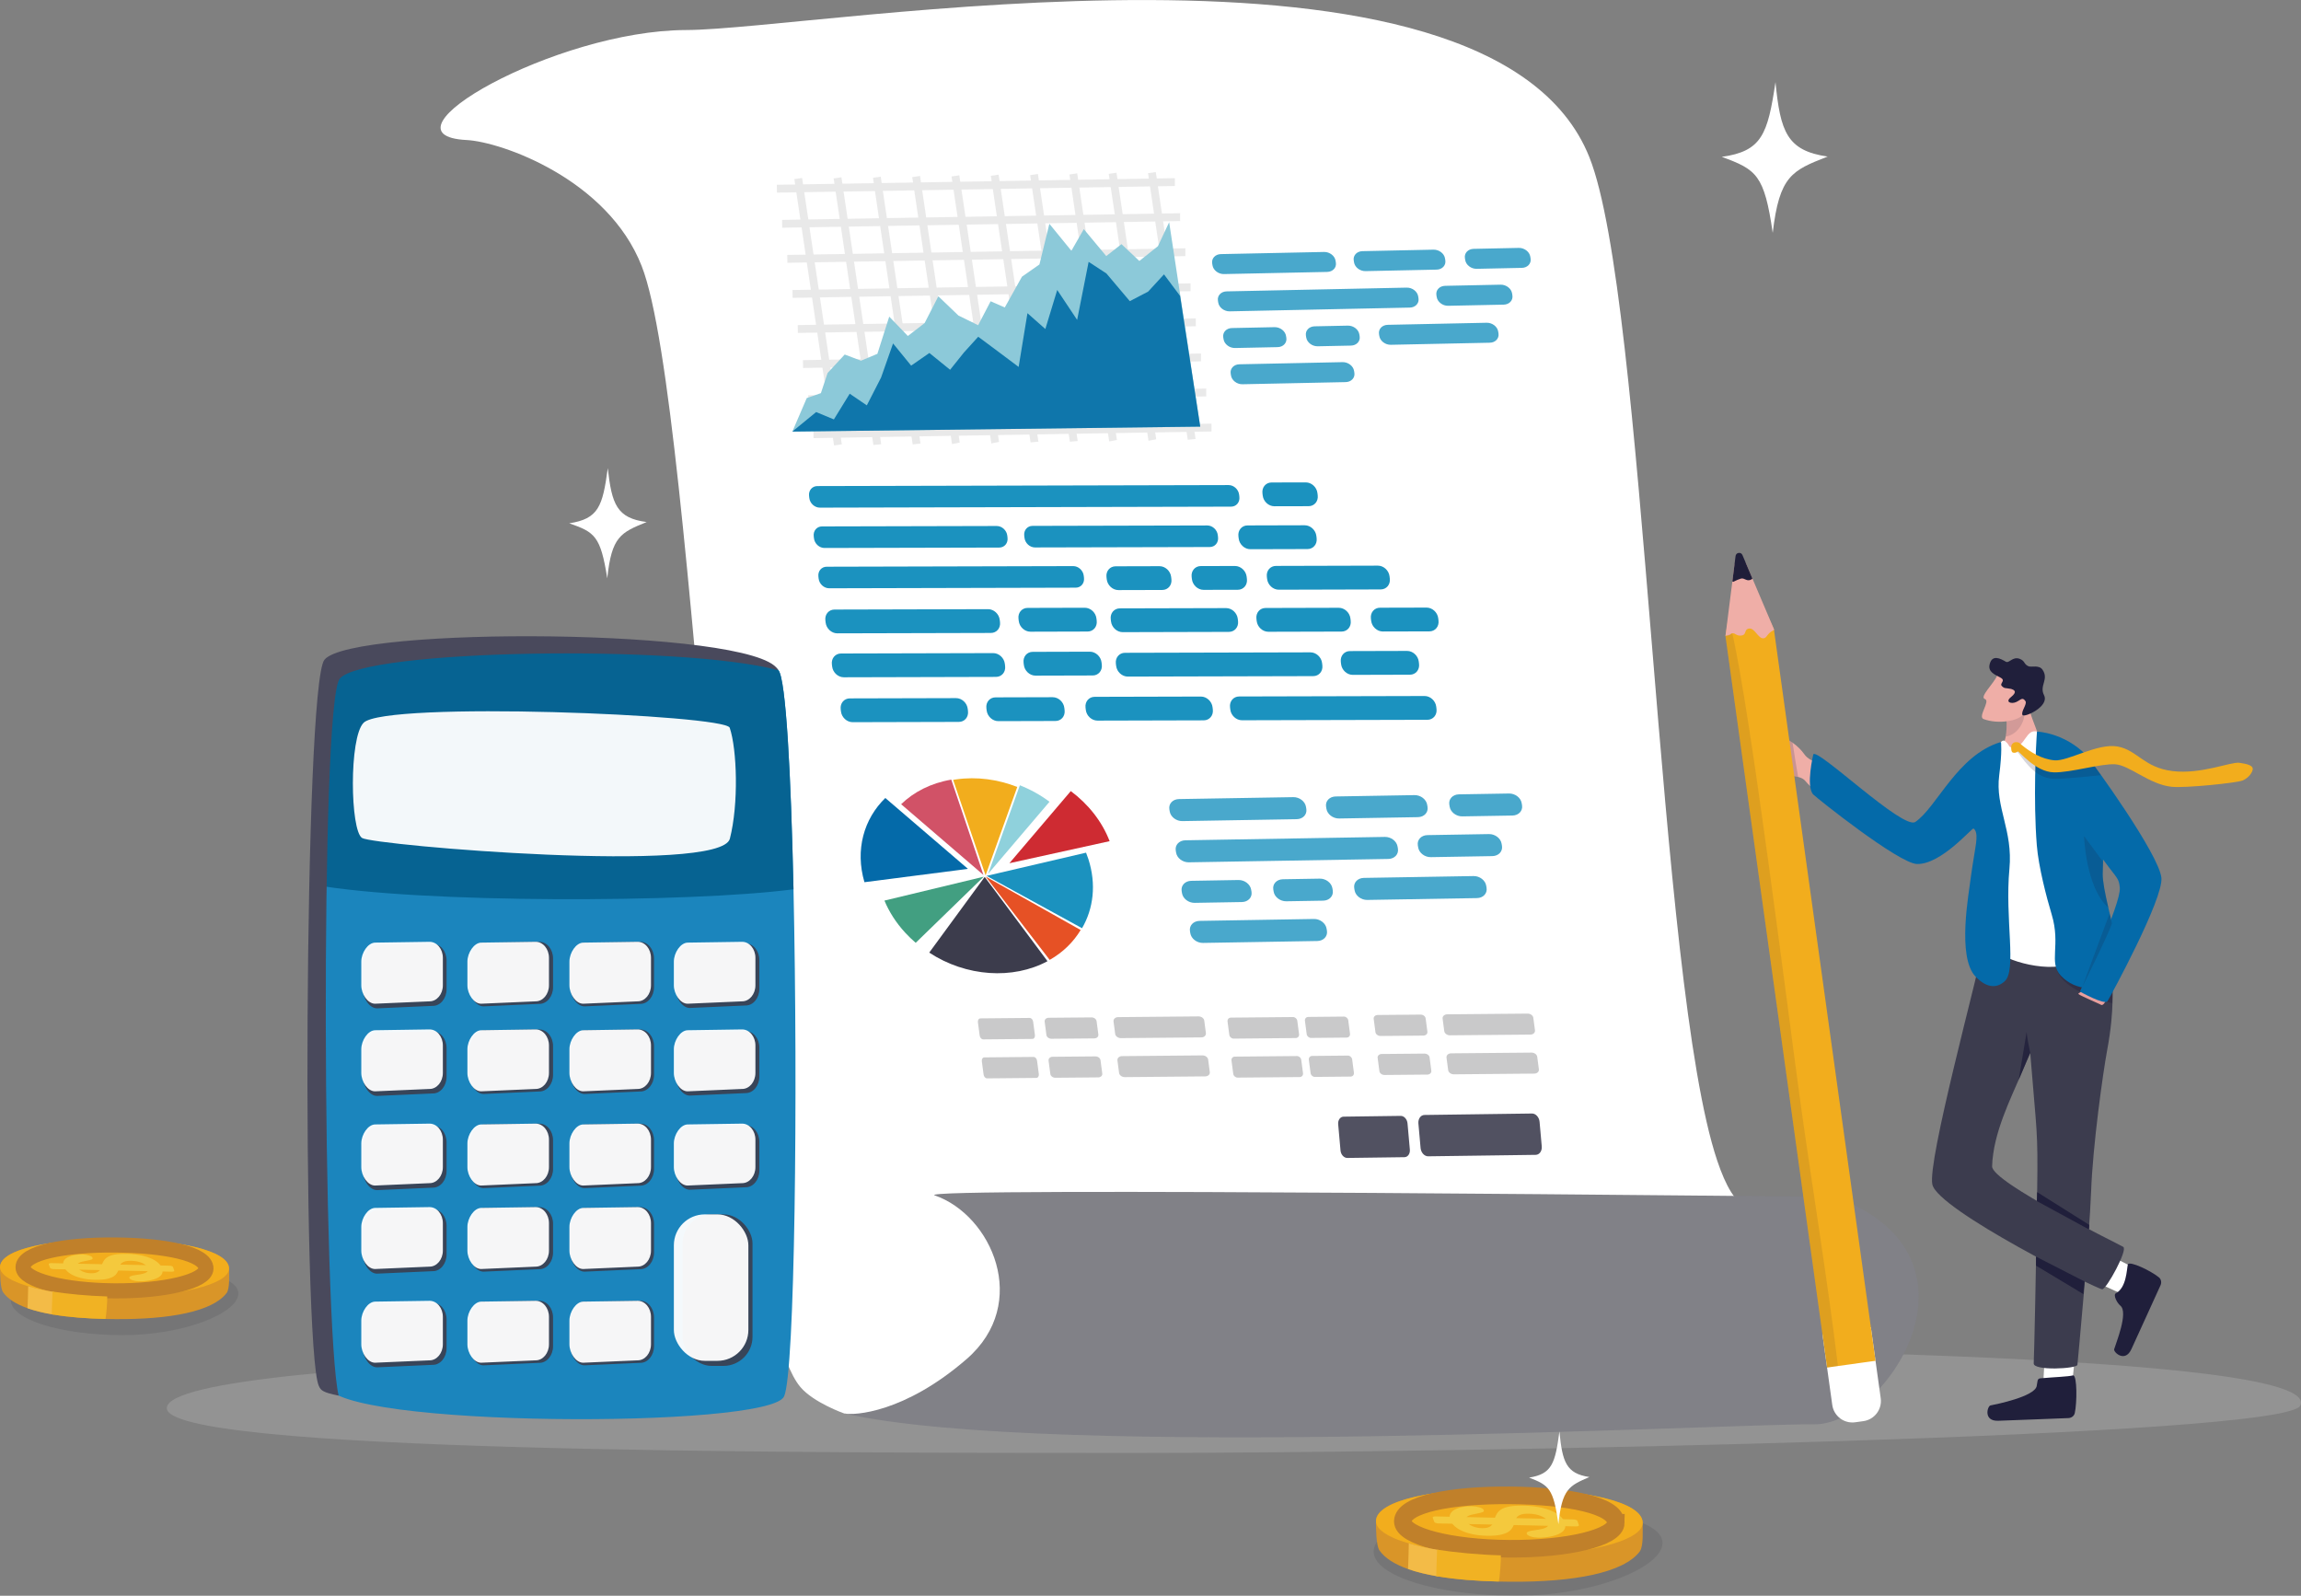 <?xml version="1.0" encoding="UTF-8"?>
<svg xmlns="http://www.w3.org/2000/svg" id="Layer_2" data-name="Layer 2" viewBox="0 0 600.64 416.54">
  <rect x="0" y="0" width="600.64" height="416.54" fill="#808080" stroke="none"/>
  <defs>
    <style>
      .cls-1 {
        fill: #f2ad1d;
      }

      .cls-2 {
        opacity: .46;
      }

      .cls-2, .cls-3, .cls-4, .cls-5, .cls-6, .cls-7, .cls-8 {
        fill: #201f3b;
      }

      .cls-9 {
        fill: #1b92bf;
      }

      .cls-10 {
        fill: #515161;
      }

      .cls-11 {
        fill: #8fd1dc;
      }

      .cls-12 {
        fill: #e65125;
      }

      .cls-13 {
        fill: #f4c93d;
      }

      .cls-14 {
        fill: #066392;
      }

      .cls-15 {
        fill: #e89f9d;
      }

      .cls-16 {
        fill: #f3bb47;
      }

      .cls-17 {
        fill: #ce2b32;
      }

      .cls-18 {
        fill: #efaea7;
      }

      .cls-19 {
        fill: #1b85bd;
      }

      .cls-20, .cls-21 {
        fill: #fff;
      }

      .cls-22 {
        fill: #8cc9d9;
      }

      .cls-3 {
        opacity: .35;
      }

      .cls-23 {
        fill: #429f81;
      }

      .cls-24 {
        fill: #49495c;
      }

      .cls-25 {
        fill: #3c3c4c;
      }

      .cls-26 {
        fill: #1f1e39;
      }

      .cls-27 {
        fill: #0f76ab;
      }

      .cls-28 {
        opacity: .8;
      }

      .cls-29 {
        fill: #c5c4c6;
        opacity: .92;
      }

      .cls-30 {
        stroke: #231f20;
        stroke-width: 2.05px;
      }

      .cls-30, .cls-31, .cls-32 {
        fill: none;
        stroke-miterlimit: 10;
      }

      .cls-33 {
        opacity: .88;
      }

      .cls-34 {
        fill: #d99528;
      }

      .cls-5, .cls-35 {
        opacity: .18;
      }

      .cls-36 {
        fill: #f1b223;
      }

      .cls-37 {
        fill: #046aa9;
      }

      .cls-38 {
        fill: #323340;
      }

      .cls-38, .cls-6 {
        opacity: .14;
      }

      .cls-35 {
        fill: #201f39;
      }

      .cls-31 {
        stroke-width: 3.94px;
      }

      .cls-31, .cls-32 {
        stroke: #c0802a;
      }

      .cls-21 {
        opacity: .15;
      }

      .cls-39 {
        opacity: .95;
      }

      .cls-32 {
        stroke-width: 4.59px;
      }

      .cls-40 {
        fill: #3c3c4e;
      }

      .cls-7 {
        opacity: .09;
      }

      .cls-41 {
        opacity: .1;
      }

      .cls-8 {
        opacity: .79;
      }

      .cls-42 {
        fill: #d15267;
      }

      .cls-43 {
        fill: #818187;
      }
    </style>
  </defs>
  <g id="Layer_1-2" data-name="Layer 1">
    <g>
      <path class="cls-21" d="M43.54,367.49c-.72,11.59,160.42,11.78,251.96,11.78s301.09-4.19,304.96-12.37c6.55-13.82-164.27-15.45-255.8-15.45s-300.22,1.62-301.12,16.04Z"></path>
      <path class="cls-20" d="M480.02,331.16c-.68,9.27,22.68,21.98-3.02,31.95-19.81,7.69-194.56-11.2-244.88,6.75-1.4.5-11.66-.88-11.75-.9,0,0-7.98-2.81-11.44-6.9-20.47-24.2-27-255.76-41.43-292.62-8.87-22.66-36.63-32.43-45.71-32.89-24.61-1.25,23.15-28.62,57.26-28.71,34.12-.09,209.78-31.84,235.81,33.14,14.75,36.82,17.7,215.32,33.4,262,2.25,6.7,4.76,10.94,7.58,11.97,15.73,5.72,8,17.31,20.24,12.36,5.28-2.14,4.13,1.07,3.93,3.87Z"></path>
      <g>
        <path class="cls-19" d="M204.67,364.51c-3.82,8.49-117.01,8.18-119.34-2.9-1.55-7.35-3.57-82.63-3.25-134.96.16-26.58.93-47.24,2.67-50.07,6.61-10.75,111.46-10.46,118.47-1.61,1.93,2.44,3.24,26.72,3.91,57.15,1.17,53.53.38,126.11-2.45,132.38Z"></path>
        <path class="cls-14" d="M207.12,232.13c-27.06,3.57-97.8,3.7-125.04-1.17.16-26.58.93-51.54,2.67-54.37,6.61-10.75,111.46-10.46,118.47-1.61,1.93,2.44,3.24,26.72,3.91,57.15Z"></path>
        <g class="cls-39">
          <path class="cls-20" d="M94.91,188.67c-3.83,3.84-3.5,28.14-.39,30.07,3.11,1.93,93.57,9.6,96,.19,2.33-9.06,1.87-23.35-.04-28.97-1.17-3.42-89.86-7.01-95.56-1.3Z"></path>
        </g>
        <path class="cls-24" d="M83.22,361.76c.53,1.18,1.04,1.71,5.18,2.54-4.1-16.83-4.94-180.54.27-187.12,6.07-7.66,89-9.03,114.46-2.24-.04-.09-.08-.17-.12-.23-6.61-10.75-111.32-11.32-118.33-2.48-5.34,6.74-5.88,179.7-1.46,189.53Z"></path>
        <g class="cls-33">
          <path class="cls-25" d="M113.01,262.56l-14.59.65c-1.97,0-3.69-2.6-3.69-5.01v-6.44c0-2.41,1.78-5.17,3.75-5.17l14.53-.22c1.97,0,3.56,1.95,3.56,4.36v7.47c0,2.41-1.6,4.36-3.56,4.36Z"></path>
        </g>
        <g class="cls-33">
          <path class="cls-25" d="M140.81,262.04l-14.59.65c-1.97,0-3.69-2.6-3.69-5.01v-6.44c0-2.41,1.78-5.17,3.75-5.17l14.53-.22c1.97,0,3.56,1.95,3.56,4.36v7.47c0,2.41-1.6,4.36-3.56,4.36Z"></path>
        </g>
        <g class="cls-33">
          <path class="cls-25" d="M167.16,262.04l-14.59.65c-1.97,0-3.69-2.6-3.69-5.01v-6.44c0-2.41,1.78-5.17,3.75-5.17l14.53-.22c1.97,0,3.56,1.95,3.56,4.36v7.47c0,2.41-1.6,4.36-3.56,4.36Z"></path>
        </g>
        <g class="cls-33">
          <path class="cls-25" d="M194.66,262.46l-14.59.65c-1.97,0-3.69-2.6-3.69-5.01v-6.44c0-2.41,1.78-5.17,3.75-5.17l14.53-.22c1.97,0,3.56,1.95,3.56,4.36v7.47c0,2.41-1.6,4.36-3.56,4.36Z"></path>
        </g>
        <g class="cls-39">
          <path class="cls-20" d="M112.13,261.38l-14.23.62c-1.92,0-3.59-2.5-3.59-4.81v-6.18c0-2.31,1.73-4.96,3.65-4.96l14.17-.21c1.92,0,3.47,1.87,3.47,4.19v7.16c0,2.31-1.56,4.19-3.47,4.19Z"></path>
        </g>
        <g class="cls-39">
          <path class="cls-20" d="M139.83,261.38l-14.23.62c-1.92,0-3.59-2.5-3.59-4.81v-6.18c0-2.31,1.73-4.96,3.65-4.96l14.17-.21c1.92,0,3.47,1.87,3.47,4.19v7.16c0,2.31-1.56,4.19-3.47,4.19Z"></path>
        </g>
        <g class="cls-39">
          <path class="cls-20" d="M166.46,261.38l-14.23.62c-1.92,0-3.59-2.5-3.59-4.81v-6.18c0-2.31,1.73-4.96,3.65-4.96l14.17-.21c1.92,0,3.47,1.87,3.47,4.19v7.16c0,2.31-1.56,4.19-3.47,4.19Z"></path>
        </g>
        <g class="cls-39">
          <path class="cls-20" d="M193.72,261.38l-14.23.62c-1.92,0-3.59-2.5-3.59-4.81v-6.18c0-2.31,1.73-4.96,3.65-4.96l14.17-.21c1.92,0,3.47,1.87,3.47,4.19v7.16c0,2.31-1.56,4.19-3.47,4.19Z"></path>
        </g>
        <g class="cls-33">
          <path class="cls-25" d="M113.01,285.42l-14.59.65c-1.97,0-3.69-2.6-3.69-5.01v-6.44c0-2.41,1.78-5.17,3.75-5.17l14.53-.22c1.97,0,3.56,1.95,3.56,4.36v7.47c0,2.41-1.6,4.36-3.56,4.36Z"></path>
        </g>
        <g class="cls-33">
          <path class="cls-25" d="M140.81,284.91l-14.59.65c-1.97,0-3.69-2.6-3.69-5.01v-6.44c0-2.41,1.78-5.17,3.75-5.17l14.53-.22c1.97,0,3.56,1.95,3.56,4.36v7.47c0,2.41-1.6,4.36-3.56,4.36Z"></path>
        </g>
        <g class="cls-33">
          <path class="cls-25" d="M167.16,284.91l-14.59.65c-1.97,0-3.69-2.6-3.69-5.01v-6.44c0-2.41,1.78-5.17,3.75-5.17l14.53-.22c1.97,0,3.56,1.95,3.56,4.36v7.47c0,2.41-1.6,4.36-3.56,4.36Z"></path>
        </g>
        <g class="cls-33">
          <path class="cls-25" d="M194.66,285.33l-14.59.65c-1.97,0-3.69-2.6-3.69-5.01v-6.44c0-2.41,1.78-5.17,3.75-5.17l14.53-.22c1.97,0,3.56,1.95,3.56,4.36v7.47c0,2.41-1.6,4.36-3.56,4.36Z"></path>
        </g>
        <g class="cls-39">
          <path class="cls-20" d="M112.13,284.25l-14.23.62c-1.92,0-3.59-2.5-3.59-4.81v-6.18c0-2.31,1.73-4.96,3.65-4.96l14.17-.21c1.92,0,3.47,1.87,3.47,4.19v7.16c0,2.31-1.56,4.19-3.47,4.19Z"></path>
        </g>
        <g class="cls-39">
          <path class="cls-20" d="M139.83,284.25l-14.23.62c-1.92,0-3.59-2.5-3.59-4.81v-6.18c0-2.31,1.73-4.96,3.65-4.96l14.17-.21c1.92,0,3.47,1.87,3.47,4.19v7.16c0,2.31-1.56,4.19-3.47,4.19Z"></path>
        </g>
        <g class="cls-39">
          <path class="cls-20" d="M166.46,284.25l-14.23.62c-1.92,0-3.59-2.5-3.59-4.81v-6.18c0-2.31,1.73-4.96,3.65-4.96l14.17-.21c1.92,0,3.47,1.87,3.47,4.19v7.16c0,2.31-1.56,4.19-3.47,4.19Z"></path>
        </g>
        <g class="cls-39">
          <path class="cls-20" d="M193.72,284.25l-14.23.62c-1.92,0-3.59-2.5-3.59-4.81v-6.18c0-2.31,1.73-4.96,3.65-4.96l14.17-.21c1.92,0,3.47,1.87,3.47,4.19v7.16c0,2.31-1.56,4.19-3.47,4.19Z"></path>
        </g>
        <g class="cls-33">
          <path class="cls-25" d="M113.01,310.01l-14.59.65c-1.97,0-3.69-2.6-3.69-5.01v-6.44c0-2.41,1.78-5.17,3.75-5.17l14.53-.22c1.97,0,3.56,1.95,3.56,4.36v7.47c0,2.41-1.6,4.36-3.56,4.36Z"></path>
        </g>
        <g class="cls-33">
          <path class="cls-25" d="M140.81,309.49l-14.59.65c-1.97,0-3.69-2.6-3.69-5.01v-6.44c0-2.41,1.78-5.17,3.75-5.17l14.53-.22c1.97,0,3.56,1.95,3.56,4.36v7.47c0,2.41-1.6,4.36-3.56,4.36Z"></path>
        </g>
        <g class="cls-33">
          <path class="cls-25" d="M167.16,309.49l-14.59.65c-1.97,0-3.69-2.6-3.69-5.01v-6.44c0-2.41,1.78-5.17,3.75-5.17l14.53-.22c1.97,0,3.56,1.95,3.56,4.36v7.47c0,2.41-1.6,4.36-3.56,4.36Z"></path>
        </g>
        <g class="cls-33">
          <path class="cls-25" d="M194.66,309.91l-14.59.65c-1.97,0-3.69-2.6-3.69-5.01v-6.44c0-2.41,1.78-5.17,3.75-5.17l14.53-.22c1.97,0,3.56,1.95,3.56,4.36v7.47c0,2.41-1.6,4.36-3.56,4.36Z"></path>
        </g>
        <g class="cls-39">
          <path class="cls-20" d="M112.13,308.84l-14.23.62c-1.92,0-3.59-2.5-3.59-4.81v-6.18c0-2.31,1.73-4.96,3.65-4.96l14.17-.21c1.92,0,3.47,1.87,3.47,4.19v7.16c0,2.31-1.56,4.19-3.47,4.19Z"></path>
        </g>
        <g class="cls-39">
          <path class="cls-20" d="M139.83,308.84l-14.23.62c-1.92,0-3.59-2.5-3.59-4.81v-6.18c0-2.31,1.73-4.96,3.65-4.96l14.17-.21c1.92,0,3.47,1.87,3.47,4.19v7.16c0,2.31-1.56,4.19-3.47,4.19Z"></path>
        </g>
        <g class="cls-39">
          <path class="cls-20" d="M166.46,308.84l-14.23.62c-1.92,0-3.59-2.5-3.59-4.81v-6.18c0-2.31,1.73-4.96,3.65-4.96l14.17-.21c1.92,0,3.47,1.87,3.47,4.19v7.16c0,2.31-1.56,4.19-3.47,4.19Z"></path>
        </g>
        <g class="cls-39">
          <path class="cls-20" d="M193.72,308.84l-14.23.62c-1.92,0-3.59-2.5-3.59-4.81v-6.18c0-2.31,1.73-4.96,3.65-4.96l14.17-.21c1.92,0,3.47,1.87,3.47,4.19v7.16c0,2.31-1.56,4.19-3.47,4.19Z"></path>
        </g>
        <g class="cls-33">
          <path class="cls-25" d="M113.01,331.81l-14.59.65c-1.97,0-3.69-2.6-3.69-5.01v-6.44c0-2.41,1.78-5.17,3.75-5.17l14.53-.22c1.97,0,3.56,1.95,3.56,4.36v7.47c0,2.41-1.6,4.36-3.56,4.36Z"></path>
        </g>
        <g class="cls-33">
          <path class="cls-25" d="M140.81,331.29l-14.59.65c-1.97,0-3.69-2.6-3.69-5.01v-6.44c0-2.41,1.78-5.17,3.75-5.17l14.53-.22c1.97,0,3.56,1.95,3.56,4.36v7.47c0,2.41-1.6,4.36-3.56,4.36Z"></path>
        </g>
        <g class="cls-33">
          <path class="cls-25" d="M167.16,331.29l-14.59.65c-1.97,0-3.69-2.6-3.69-5.01v-6.44c0-2.41,1.78-5.17,3.75-5.17l14.53-.22c1.97,0,3.56,1.95,3.56,4.36v7.47c0,2.41-1.6,4.36-3.56,4.36Z"></path>
        </g>
        <g class="cls-39">
          <path class="cls-20" d="M112.13,330.63l-14.23.62c-1.92,0-3.59-2.5-3.59-4.81v-6.18c0-2.31,1.73-4.96,3.65-4.96l14.17-.21c1.92,0,3.47,1.87,3.47,4.19v7.16c0,2.31-1.56,4.19-3.47,4.19Z"></path>
        </g>
        <g class="cls-39">
          <path class="cls-20" d="M139.83,330.63l-14.23.62c-1.92,0-3.59-2.5-3.59-4.81v-6.18c0-2.31,1.73-4.96,3.65-4.96l14.17-.21c1.92,0,3.47,1.87,3.47,4.19v7.16c0,2.31-1.56,4.19-3.47,4.19Z"></path>
        </g>
        <g class="cls-39">
          <path class="cls-20" d="M166.46,330.63l-14.23.62c-1.92,0-3.59-2.5-3.59-4.81v-6.18c0-2.31,1.73-4.96,3.65-4.96l14.17-.21c1.92,0,3.47,1.87,3.47,4.19v7.16c0,2.31-1.56,4.19-3.47,4.19Z"></path>
        </g>
        <g class="cls-33">
          <path class="cls-25" d="M113.01,356.26l-14.59.65c-1.97,0-3.69-2.6-3.69-5.01v-6.44c0-2.41,1.78-5.17,3.75-5.17l14.53-.22c1.97,0,3.56,1.95,3.56,4.36v7.47c0,2.41-1.6,4.36-3.56,4.36Z"></path>
        </g>
        <g class="cls-33">
          <path class="cls-25" d="M140.81,355.74l-14.59.65c-1.97,0-3.69-2.6-3.69-5.01v-6.44c0-2.41,1.78-5.17,3.75-5.17l14.53-.22c1.97,0,3.56,1.95,3.56,4.36v7.47c0,2.41-1.6,4.36-3.56,4.36Z"></path>
        </g>
        <g class="cls-33">
          <path class="cls-25" d="M167.16,355.74l-14.59.65c-1.97,0-3.69-2.6-3.69-5.01v-6.44c0-2.41,1.78-5.17,3.75-5.17l14.53-.22c1.97,0,3.56,1.95,3.56,4.36v7.47c0,2.41-1.6,4.36-3.56,4.36Z"></path>
        </g>
        <g class="cls-39">
          <path class="cls-20" d="M112.13,355.09l-14.23.62c-1.92,0-3.59-2.5-3.59-4.81v-6.18c0-2.31,1.73-4.96,3.65-4.96l14.17-.21c1.92,0,3.47,1.87,3.47,4.19v7.16c0,2.31-1.56,4.19-3.47,4.19Z"></path>
        </g>
        <g class="cls-39">
          <path class="cls-20" d="M139.83,355.09l-14.23.62c-1.92,0-3.59-2.5-3.59-4.81v-6.18c0-2.31,1.73-4.96,3.65-4.96l14.17-.21c1.92,0,3.47,1.87,3.47,4.19v7.16c0,2.31-1.56,4.19-3.47,4.19Z"></path>
        </g>
        <g class="cls-39">
          <path class="cls-20" d="M166.46,355.09l-14.23.62c-1.92,0-3.59-2.5-3.59-4.81v-6.18c0-2.31,1.73-4.96,3.65-4.96l14.17-.21c1.92,0,3.47,1.87,3.47,4.19v7.16c0,2.31-1.56,4.19-3.47,4.19Z"></path>
        </g>
        <g class="cls-33">
          <rect class="cls-25" x="178.17" y="316.99" width="18.26" height="39.55" rx="7.58" ry="7.58"></rect>
        </g>
        <g class="cls-39">
          <rect class="cls-20" x="175.9" y="316.99" width="19.45" height="38.23" rx="8.07" ry="8.07"></rect>
        </g>
      </g>
      <path class="cls-43" d="M479.05,312.43c42.3,15.76,13.19,59.59-5.46,59.36-21.25-.26-198.78,9.45-253.21-2.84,2.57.58,15.76-.14,31.97-14.22,16.76-14.56,6.46-37.6-8.36-42.7-6.6-2.27,232.35.42,235.06.4Z"></path>
      <g>
        <path class="cls-38" d="M62.22,337.66c0,5.02-14.01,10.85-30.16,10.85s-29.23-4.07-29.23-9.09,13.09-9.09,29.23-9.09,30.16,2.31,30.16,7.33Z"></path>
        <g>
          <g>
            <path class="cls-34" d="M59.14,337.52c-3.61,4.82-14.8,6.91-29,6.81-.87,0-1.74-.02-2.6-.04-4.9-.11-9.54-.46-13.57-1.14-.15-.03-.3-.05-.45-.08-2.35-.41-4.48-.93-6.33-1.59-2.96-1.04-5.19-2.42-6.41-4.2-.74-1.09-.78-5.19-.77-6.53,0-.19.03-.38.07-.57.01-.05.03-.1.04-.16.09-.29.24-.58.43-.85.14-.2.31-.39.5-.58,2.55-2.5,9.53-4.15,18.56-4.81.03,0,.07,0,.1,0,.9-.06,1.82-.12,2.76-.17.72-.03,1.44-.06,2.18-.09.49-.01.99-.03,1.49-.04,1.25-.03,2.52-.03,3.81-.02.26,0,.51,0,.77,0,.51,0,1.02.01,1.53.03.25,0,.5.01.76.02.5.01,1,.03,1.5.05,13.85.54,24.55,3.1,25.25,7.15.02.15.04.29.04.44-.01,1.56.22,5.21-.64,6.36Z"></path>
            <path class="cls-1" d="M59.78,331.17c-.03,4.14-13.43,7.4-29.94,7.29C13.33,338.35-.03,334.9,0,330.76c.03-4.74,13.43-7.4,29.94-7.29s29.87,2.86,29.84,7.7Z"></path>
            <path class="cls-31" d="M53.76,331.13c-.02,3.31-10.73,5.91-23.91,5.82-13.18-.09-23.85-2.84-23.83-6.15.03-3.78,10.73-5.91,23.91-5.82,13.18.09,23.86,2.28,23.83,6.15Z"></path>
            <path class="cls-16" d="M13.96,343.15c-2.53-.42-4.82-.97-6.78-1.66.06-.78.14-3.7.18-5.74,1.93.57,4.19,1.07,6.7,1.48.07,1.12.03,4.57-.09,5.93Z"></path>
            <path class="cls-36" d="M27.54,344.29c-4.9-.11-9.54-.46-13.57-1.14-.15-.03-.3-.05-.45-.08-.03-.91.14-4.21.18-5.93,4.02.62,9.3,1.14,14.29,1.27.06,1.03-.23,4.84-.45,5.87Z"></path>
          </g>
          <g>
            <path class="cls-13" d="M33.1,327.28c1.5.03,2.9.2,4.2.51,1.3.31,2.39.74,3.26,1.3.88.56,1.45,1.21,1.72,1.95.33.89.14,1.62-.58,2.17-.51.4-1.28.71-2.3.94-1.02.23-2.05.34-3.1.31-.61-.01-1.16-.1-1.65-.26-.49-.16-.78-.36-.87-.6-.07-.19.04-.35.33-.48.29-.13.75-.23,1.38-.31.75-.1,1.36-.21,1.84-.33.48-.12.85-.3,1.1-.53.26-.23.31-.55.17-.94-.2-.54-.71-.99-1.52-1.34-.82-.35-1.74-.54-2.78-.56-.82-.02-1.46.06-1.9.23-.45.17-.75.4-.92.68-.16.28-.31.66-.44,1.14-.18.64-.47,1.17-.87,1.6s-1.03.75-1.9.99c-.87.24-2.02.34-3.45.31-1.36-.03-2.63-.19-3.79-.49-1.16-.29-2.12-.7-2.88-1.23-.76-.53-1.26-1.13-1.52-1.83-.2-.55-.19-1.03.04-1.42.23-.4.61-.72,1.14-.97.53-.25,1.11-.43,1.76-.54.64-.11,1.29-.16,1.95-.14.6.01,1.16.1,1.7.27s.85.36.93.59c.08.21,0,.36-.26.47-.25.1-.67.21-1.28.32-.88.14-1.53.32-1.97.54-.44.22-.57.58-.38,1.09.17.47.6.86,1.27,1.16.68.3,1.41.46,2.21.48.5.01.91-.03,1.23-.12.33-.09.58-.22.78-.39.2-.17.34-.34.42-.51.08-.17.19-.46.32-.86.14-.5.33-.95.58-1.36.25-.4.59-.74,1.05-1.02.46-.28,1.09-.49,1.89-.63.8-.14,1.83-.2,3.08-.17Z"></path>
            <path class="cls-13" d="M45.14,330.7l.35.96c.06.17-.26.3-.73.29l-30.74-.67c-.46,0-.89-.15-.95-.32l-.35-.96c-.06-.17.26-.3.73-.29l30.74.67c.47.01.89.16.95.32Z"></path>
          </g>
        </g>
      </g>
      <g>
        <path class="cls-38" d="M433.97,402.76c0,6.38-17.79,13.78-38.29,13.78s-37.12-5.17-37.12-11.55,16.62-11.55,37.12-11.55,38.29,2.93,38.29,9.31Z"></path>
        <g>
          <g>
            <path class="cls-34" d="M428.06,404.95c-4.21,5.62-17.23,8.04-33.78,7.93-1.02,0-2.03-.02-3.03-.05-5.71-.13-11.11-.54-15.81-1.33-.17-.03-.35-.06-.52-.09-2.74-.48-5.22-1.09-7.38-1.85-3.45-1.22-6.05-2.82-7.47-4.89-.87-1.26-.9-6.04-.89-7.6,0-.23.03-.45.08-.67.01-.06.03-.12.05-.18.11-.34.28-.67.5-.99.16-.23.36-.46.58-.67,2.97-2.91,11.11-4.84,21.62-5.6.04,0,.08,0,.12,0,1.05-.08,2.12-.14,3.21-.19.83-.04,1.68-.07,2.54-.1.57-.02,1.15-.03,1.73-.04,1.45-.03,2.93-.04,4.43-.03.3,0,.6,0,.9,0,.6,0,1.19.02,1.78.03.29,0,.59.01.88.02.59.02,1.17.04,1.74.06,16.13.63,28.6,3.61,29.41,8.33.03.17.04.34.04.51-.01,1.82.26,6.07-.75,7.41Z"></path>
            <path class="cls-1" d="M428.8,397.54c-.03,4.82-15.64,8.62-34.87,8.49-19.23-.13-34.79-4.14-34.75-8.96.04-5.52,15.64-8.62,34.87-8.49,19.23.13,34.79,3.33,34.75,8.96Z"></path>
            <path class="cls-32" d="M421.79,397.49c-.03,3.85-12.49,6.89-27.85,6.78-15.35-.1-27.78-3.31-27.76-7.16.03-4.41,12.49-6.89,27.85-6.78,15.35.1,27.79,2.66,27.75,7.16Z"></path>
            <path class="cls-16" d="M375.44,411.5c-2.94-.49-5.61-1.13-7.9-1.94.07-.9.16-4.31.21-6.69,2.25.66,4.88,1.24,7.8,1.72.08,1.31.03,5.32-.11,6.91Z"></path>
            <path class="cls-36" d="M391.25,412.83c-5.71-.13-11.11-.54-15.81-1.33-.17-.03-.35-.06-.52-.09-.03-1.06.16-4.9.21-6.9,4.68.72,10.84,1.33,16.65,1.48.07,1.2-.27,5.64-.52,6.83Z"></path>
          </g>
          <g>
            <path class="cls-13" d="M397.73,393.01c1.75.04,3.38.24,4.89.59,1.51.36,2.78.86,3.8,1.51,1.02.65,1.69,1.4,2.01,2.27.38,1.04.16,1.88-.67,2.53-.6.46-1.49.83-2.68,1.1-1.18.27-2.39.39-3.61.36-.71-.02-1.35-.12-1.92-.31-.57-.19-.91-.42-1.01-.7-.08-.22.04-.41.38-.56.34-.15.87-.27,1.61-.36.87-.11,1.58-.24,2.15-.38.56-.14.99-.35,1.29-.62.3-.27.36-.64.19-1.1-.23-.63-.82-1.15-1.78-1.56-.95-.41-2.03-.63-3.24-.66-.96-.02-1.7.07-2.22.27-.52.2-.87.46-1.07.79s-.36.77-.51,1.33c-.21.74-.55,1.36-1.01,1.86-.46.49-1.2.88-2.21,1.15-1.01.27-2.35.39-4.02.36-1.59-.03-3.06-.22-4.41-.57-1.35-.34-2.46-.82-3.35-1.43-.88-.61-1.47-1.32-1.77-2.13-.24-.65-.22-1.2.05-1.66.27-.46.71-.84,1.32-1.13.61-.29,1.3-.51,2.04-.63.75-.13,1.5-.18,2.27-.16.7.02,1.36.12,1.98.31.62.19.99.42,1.08.69.09.24,0,.42-.3.54-.29.12-.79.24-1.49.38-1.02.17-1.79.38-2.3.63-.51.25-.66.68-.44,1.27.2.55.7,1,1.48,1.35.79.35,1.65.54,2.58.56.58.01,1.06-.03,1.43-.14.38-.11.68-.26.91-.45.23-.19.39-.39.49-.59.09-.2.22-.54.38-1,.16-.58.39-1.11.67-1.58.29-.47.69-.87,1.23-1.19.53-.32,1.27-.57,2.2-.73.94-.17,2.13-.23,3.59-.2Z"></path>
            <path class="cls-13" d="M411.75,396.99l.41,1.12c.07.2-.31.35-.84.33l-35.81-.78c-.54-.01-1.03-.18-1.11-.38l-.41-1.12c-.07-.2.31-.35.84-.33l35.81.78c.54.01,1.04.18,1.11.38Z"></path>
          </g>
        </g>
        <path class="cls-20" d="M399.14,385.7c5.96-.94,6.81-3.65,7.92-12.04.77,7.96,1.76,10.98,7.82,11.89-5.28,2.27-7.14,3.1-8.08,12.3-1.3-9.32-2.46-10.15-7.65-12.15Z"></path>
      </g>
      <g>
        <g>
          <g class="cls-41">
            <g>
              <polyline class="cls-30" points="208.37 46.6 208.75 49.16 210.12 58.32 211.48 67.47 212.85 76.63 214.21 85.78 215.57 94.93 216.94 104.09 218.3 113.24 218.73 116.13"></polyline>
              <polyline class="cls-30" points="229 116.06 228.99 115.96 228.56 113.07 227.19 103.92 225.83 94.76 224.47 85.61 223.1 76.45 221.74 67.3 220.38 58.15 219.01 48.99 218.63 46.43"></polyline>
              <polyline class="cls-30" points="239.26 115.89 239.25 115.79 238.82 112.9 237.45 103.75 236.09 94.59 234.72 85.44 233.36 76.28 232 67.13 230.63 57.97 229.27 48.82 228.89 46.26"></polyline>
              <polyline class="cls-30" points="249.52 115.72 249.5 115.62 249.07 112.73 247.71 103.57 246.35 94.42 244.98 85.27 243.62 76.11 242.25 66.96 240.89 57.8 239.53 48.65 239.14 46.08"></polyline>
              <polyline class="cls-30" points="259.78 115.55 259.76 115.45 259.33 112.56 257.97 103.4 256.6 94.25 255.24 85.09 253.87 75.94 252.51 66.79 251.15 57.63 249.78 48.48 249.4 45.91"></polyline>
              <polyline class="cls-30" points="270.03 115.38 270.02 115.27 269.59 112.39 268.22 103.23 266.86 94.08 265.5 84.92 264.13 75.77 262.77 66.61 261.4 57.46 260.04 48.31 259.66 45.74"></polyline>
              <polyline class="cls-30" points="280.29 115.21 280.28 115.1 279.85 112.21 278.48 103.06 277.12 93.91 275.75 84.75 274.39 75.6 273.03 66.44 271.66 57.29 270.3 48.13 269.92 45.57"></polyline>
              <polyline class="cls-30" points="290.55 115.04 290.53 114.93 290.1 112.04 288.74 102.89 287.37 93.73 286.01 84.58 284.65 75.43 283.28 66.27 281.92 57.12 280.56 47.96 280.17 45.4"></polyline>
              <polyline class="cls-30" points="300.81 114.86 300.79 114.76 300.36 111.87 299 102.72 297.63 93.56 296.27 84.41 294.9 75.25 293.54 66.1 292.18 56.95 290.81 47.79 290.43 45.23"></polyline>
              <polyline class="cls-30" points="311.06 114.69 311.05 114.59 310.62 111.7 309.25 102.55 307.89 93.39 306.53 84.24 305.16 75.08 303.8 65.93 302.43 56.77 301.07 47.62 300.69 45.06"></polyline>
            </g>
            <g>
              <polyline class="cls-30" points="316.24 111.61 316.22 111.61 310.62 111.7 300.36 111.87 290.1 112.04 279.85 112.21 269.59 112.39 259.33 112.56 249.07 112.73 238.82 112.9 228.56 113.07 218.3 113.24 212.34 113.34"></polyline>
              <polyline class="cls-30" points="314.87 102.45 314.86 102.45 309.25 102.55 299 102.72 288.74 102.89 278.48 103.06 268.22 103.23 257.97 103.4 247.71 103.57 237.45 103.75 227.19 103.92 216.94 104.09 210.98 104.19"></polyline>
              <polyline class="cls-30" points="313.51 93.3 313.49 93.3 307.89 93.39 297.63 93.56 287.37 93.73 277.12 93.91 266.86 94.08 256.6 94.25 246.35 94.42 236.09 94.59 225.83 94.76 215.57 94.93 209.61 95.03"></polyline>
              <polyline class="cls-30" points="312.15 84.14 312.13 84.14 306.53 84.24 296.27 84.41 286.01 84.58 275.75 84.75 265.5 84.92 255.24 85.09 244.98 85.27 234.72 85.44 224.47 85.61 214.21 85.78 208.25 85.88"></polyline>
              <polyline class="cls-30" points="310.78 74.99 310.76 74.99 305.16 75.08 294.9 75.25 284.65 75.43 274.39 75.6 264.13 75.77 253.87 75.94 243.62 76.11 233.36 76.28 223.1 76.45 212.85 76.63 206.88 76.73"></polyline>
              <polyline class="cls-30" points="309.42 65.83 309.4 65.83 303.8 65.93 293.54 66.1 283.28 66.27 273.03 66.44 262.77 66.61 252.51 66.79 242.25 66.96 232 67.13 221.74 67.3 211.48 67.47 205.52 67.57"></polyline>
              <polyline class="cls-30" points="308.06 56.68 308.04 56.68 302.43 56.77 292.18 56.95 281.92 57.12 271.66 57.29 261.4 57.46 251.15 57.63 240.89 57.8 230.63 57.97 220.38 58.15 210.12 58.32 204.16 58.42"></polyline>
              <polyline class="cls-30" points="306.69 47.53 306.67 47.53 301.07 47.62 290.81 47.79 280.56 47.96 270.3 48.13 260.04 48.31 249.78 48.48 239.53 48.65 229.27 48.82 219.01 48.99 208.75 49.16 202.79 49.26"></polyline>
            </g>
          </g>
          <g>
            <polygon class="cls-22" points="206.83 112.66 210.59 103.91 214.28 102.62 216.03 97.36 220.5 92.54 224.75 94.15 229.03 92.36 232.12 82.65 236.98 87.7 241.35 84.34 244.94 77.34 250.18 82.36 255.33 84.89 258.59 78.64 262.28 80.26 266.77 72.22 271.33 69.03 273.92 58.42 279.67 65.46 282.91 59.81 288.77 66.84 292.74 63.73 297.41 68.12 302.26 64.26 305.19 58.01 313.3 111.36 206.83 112.66"></polygon>
            <polygon class="cls-27" points="206.83 112.65 213.04 107.56 217.67 109.48 221.8 102.77 226.27 105.81 229.99 98.55 233.12 89.65 237.84 95.44 242.6 92.14 248.01 96.52 251.63 92 255.35 87.9 260.66 91.85 265.9 95.78 268.2 81.75 272.87 85.88 275.97 75.69 281.17 83.5 284.17 68.35 288.81 71.38 294.92 78.61 299.7 76.12 303.84 71.62 308.04 77.24 313.3 111.36 206.83 112.65"></polygon>
          </g>
        </g>
        <g class="cls-28">
          <path class="cls-9" d="M346.44,70.98l-26.94.56c-1.45.03-2.8-1-3-2.3l-.08-.5c-.2-1.3.82-2.38,2.27-2.41l26.94-.56c1.45-.03,2.8,1,3,2.3l.08.5c.2,1.3-.82,2.38-2.27,2.41Z"></path>
          <path class="cls-9" d="M351.27,99.74l-26.94.56c-1.45.03-2.8-1-3-2.3l-.08-.5c-.2-1.3.82-2.38,2.27-2.41l26.94-.56c1.45-.03,2.8,1,3,2.3l.08.5c.2,1.3-.82,2.38-2.27,2.41Z"></path>
          <path class="cls-9" d="M392.52,79.52l-14.49.3c-1.45.03-2.8-1-3-2.3l-.08-.5c-.2-1.3.82-2.38,2.27-2.41l14.49-.3c1.45-.03,2.8,1,3,2.3l.08.5c.2,1.3-.82,2.38-2.27,2.41Z"></path>
          <path class="cls-9" d="M388.89,89.46l-25.84.54c-1.45.03-2.8-1-3-2.3l-.08-.5c-.2-1.3.82-2.38,2.27-2.41l25.84-.54c1.45-.03,2.8,1,3,2.3l.08.5c.2,1.3-.82,2.38-2.27,2.41Z"></path>
          <path class="cls-9" d="M375.01,70.38l-18.56.39c-1.45.03-2.8-1-3-2.3l-.08-.5c-.2-1.3.82-2.38,2.27-2.41l18.56-.39c1.45-.03,2.8,1,3,2.3l.08.5c.2,1.3-.82,2.38-2.27,2.41Z"></path>
          <path class="cls-9" d="M397.27,69.92l-11.8.25c-1.45.03-2.8-1-3-2.3l-.08-.5c-.2-1.3.82-2.38,2.27-2.41l11.8-.25c1.45-.03,2.8,1,3,2.3l.08.5c.2,1.3-.82,2.38-2.27,2.41Z"></path>
          <path class="cls-9" d="M333.51,90.61l-11.12.23c-1.45.03-2.8-1-3-2.3l-.08-.5c-.2-1.3.82-2.38,2.27-2.41l11.12-.23c1.45-.03,2.8,1,3,2.3l.08.5c.2,1.3-.82,2.38-2.27,2.41Z"></path>
          <path class="cls-9" d="M352.65,90.21l-8.68.18c-1.45.03-2.8-1-3-2.3l-.08-.5c-.2-1.3.82-2.38,2.27-2.41l8.68-.18c1.45-.03,2.8,1,3,2.3l.08.5c.2,1.3-.82,2.38-2.27,2.41Z"></path>
          <path class="cls-9" d="M368.01,80.29l-47.01.98c-1.45.03-2.8-1-3-2.3l-.08-.5c-.2-1.3.82-2.38,2.27-2.41l47.01-.98c1.45-.03,2.8,1,3,2.3l.08.5c.2,1.3-.82,2.38-2.27,2.41Z"></path>
        </g>
      </g>
      <g class="cls-28">
        <path class="cls-9" d="M338.49,213.83l-29.84.5c-1.61.03-3.1-1.11-3.32-2.55l-.09-.55c-.22-1.44.9-2.62,2.51-2.65l29.84-.5c1.61-.03,3.1,1.11,3.32,2.55l.09.55c.22,1.44-.9,2.62-2.51,2.65Z"></path>
        <path class="cls-9" d="M343.87,245.63l-29.84.5c-1.61.03-3.1-1.11-3.32-2.55l-.09-.55c-.22-1.44.9-2.62,2.51-2.65l29.84-.5c1.61-.03,3.1,1.11,3.32,2.55l.09.55c.22,1.44-.9,2.62-2.51,2.65Z"></path>
        <path class="cls-9" d="M389.56,223.47l-16.05.27c-1.61.03-3.1-1.11-3.32-2.55l-.09-.55c-.22-1.44.9-2.62,2.51-2.65l16.05-.27c1.61-.03,3.1,1.11,3.32,2.55l.09.55c.22,1.44-.9,2.62-2.51,2.65Z"></path>
        <path class="cls-9" d="M385.54,234.43l-28.63.48c-1.61.03-3.1-1.11-3.32-2.55l-.09-.55c-.22-1.44.9-2.62,2.51-2.65l28.63-.48c1.61-.03,3.1,1.11,3.32,2.55l.09.55c.22,1.44-.9,2.62-2.51,2.65Z"></path>
        <path class="cls-9" d="M370.13,213.3l-20.57.35c-1.61.03-3.1-1.11-3.32-2.55l-.09-.55c-.22-1.44.9-2.62,2.51-2.65l20.57-.35c1.61-.03,3.1,1.11,3.32,2.55l.09.55c.22,1.44-.9,2.62-2.51,2.65Z"></path>
        <path class="cls-9" d="M394.8,212.88l-13.07.22c-1.61.03-3.1-1.11-3.32-2.55l-.09-.55c-.22-1.44.9-2.62,2.51-2.65l13.07-.22c1.61-.03,3.1,1.11,3.32,2.55l.09.55c.22,1.44-.9,2.62-2.51,2.65Z"></path>
        <path class="cls-9" d="M324.18,235.46l-12.32.21c-1.61.03-3.1-1.11-3.32-2.55l-.09-.55c-.22-1.44.9-2.62,2.51-2.65l12.32-.21c1.61-.03,3.1,1.11,3.32,2.55l.09.55c.22,1.44-.9,2.62-2.51,2.65Z"></path>
        <path class="cls-9" d="M345.39,235.1l-9.61.16c-1.61.03-3.1-1.11-3.32-2.55l-.09-.55c-.22-1.44.9-2.62,2.51-2.65l9.61-.16c1.61-.03,3.1,1.11,3.32,2.55l.09.55c.22,1.44-.9,2.62-2.51,2.65Z"></path>
        <path class="cls-9" d="M362.4,224.21l-52.08.88c-1.61.03-3.1-1.11-3.32-2.55l-.09-.55c-.22-1.44.9-2.62,2.51-2.65l52.08-.88c1.61-.03,3.1,1.11,3.32,2.55l.09.55c.22,1.44-.9,2.62-2.51,2.65Z"></path>
      </g>
      <g>
        <path class="cls-9" d="M321.36,132.25l-107.36.26c-1.36,0-2.59-1.13-2.75-2.54l-.06-.54c-.16-1.4.81-2.55,2.16-2.55l107.36-.26c1.36,0,2.59,1.13,2.75,2.54l.06.54c.16,1.4-.81,2.55-2.16,2.55Z"></path>
        <path class="cls-9" d="M260.84,142.93l-45.62.11c-1.36,0-2.59-1.13-2.75-2.54l-.06-.54c-.16-1.4.81-2.55,2.16-2.55l45.62-.11c1.36,0,2.59,1.13,2.75,2.54l.06.54c.16,1.4-.81,2.55-2.16,2.55Z"></path>
        <path class="cls-9" d="M315.79,142.79l-45.62.11c-1.36,0-2.59-1.13-2.75-2.54l-.06-.54c-.16-1.4.81-2.55,2.16-2.55l45.62-.11c1.36,0,2.59,1.13,2.75,2.54l.06.54c.16,1.4-.81,2.55-2.16,2.55Z"></path>
        <path class="cls-9" d="M280.8,153.4l-64.36.16c-1.36,0-2.59-1.13-2.75-2.54l-.06-.54c-.16-1.4.81-2.55,2.16-2.55l64.36-.16c1.36,0,2.59,1.13,2.75,2.54l.06.54c.16,1.4-.81,2.55-2.16,2.55Z"></path>
        <path class="cls-9" d="M320.78,164.94l-27.73.07c-1.5,0-2.86-1.25-3.04-2.8l-.07-.6c-.18-1.55.89-2.81,2.39-2.81l27.73-.07c1.5,0,2.86,1.25,3.04,2.8l.07.6c.18,1.55-.89,2.81-2.39,2.81Z"></path>
        <path class="cls-9" d="M250.29,188.44l-27.73.07c-1.5,0-2.86-1.25-3.04-2.8l-.07-.6c-.18-1.55.89-2.81,2.39-2.81l27.73-.07c1.5,0,2.86,1.25,3.04,2.8l.07.6c.18,1.55-.89,2.81-2.39,2.81Z"></path>
        <path class="cls-9" d="M314.2,188.03l-27.73.07c-1.5,0-2.86-1.25-3.04-2.8l-.07-.6c-.18-1.55.89-2.81,2.39-2.81l27.73-.07c1.5,0,2.86,1.25,3.04,2.8l.07.6c.18,1.55-.89,2.81-2.39,2.81Z"></path>
        <path class="cls-9" d="M368.03,176.12l-14.92.04c-1.5,0-2.86-1.25-3.04-2.8l-.07-.6c-.18-1.55.89-2.81,2.39-2.81l14.92-.04c1.5,0,2.86,1.25,3.04,2.8l.07.6c.18,1.55-.89,2.81-2.39,2.81Z"></path>
        <path class="cls-9" d="M341.3,143.32l-14.92.04c-1.5,0-2.86-1.25-3.04-2.8l-.07-.6c-.18-1.55.89-2.81,2.39-2.81l14.92-.04c1.5,0,2.86,1.25,3.04,2.8l.07.6c.18,1.55-.89,2.81-2.39,2.81Z"></path>
        <path class="cls-9" d="M360.4,153.86l-26.6.07c-1.5,0-2.86-1.25-3.04-2.8l-.07-.6c-.18-1.55.89-2.81,2.39-2.81l26.6-.07c1.5,0,2.86,1.25,3.04,2.8l.07.6c.18,1.55-.89,2.81-2.39,2.81Z"></path>
        <path class="cls-9" d="M350.19,164.86l-19.11.05c-1.5,0-2.86-1.25-3.04-2.8l-.07-.6c-.18-1.55.89-2.81,2.39-2.81l19.11-.05c1.5,0,2.86,1.25,3.04,2.8l.07.6c.18,1.55-.89,2.81-2.39,2.81Z"></path>
        <path class="cls-9" d="M373.11,164.81l-12.15.03c-1.5,0-2.86-1.25-3.04-2.8l-.07-.6c-.18-1.55.89-2.81,2.39-2.81l12.15-.03c1.5,0,2.86,1.25,3.04,2.8l.07.6c.18,1.55-.89,2.81-2.39,2.81Z"></path>
        <path class="cls-9" d="M303.39,154l-11.45.03c-1.5,0-2.86-1.25-3.04-2.8l-.07-.6c-.18-1.55.89-2.81,2.39-2.81l11.45-.03c1.5,0,2.86,1.25,3.04,2.8l.07.6c.18,1.55-.89,2.81-2.39,2.81Z"></path>
        <path class="cls-9" d="M323.1,153.95l-8.93.02c-1.5,0-2.86-1.25-3.04-2.8l-.07-.6c-.18-1.55.89-2.81,2.39-2.81l8.93-.02c1.5,0,2.86,1.25,3.04,2.8l.07.6c.18,1.55-.89,2.81-2.39,2.81Z"></path>
        <path class="cls-9" d="M341.58,132.13l-8.93.02c-1.5,0-2.86-1.25-3.04-2.8l-.07-.6c-.18-1.55.89-2.81,2.39-2.81l8.93-.02c1.5,0,2.86,1.25,3.04,2.8l.07.6c.18,1.55-.89,2.81-2.39,2.81Z"></path>
        <path class="cls-9" d="M342.79,176.49l-48.4.12c-1.5,0-2.86-1.25-3.04-2.8l-.07-.6c-.18-1.55.89-2.81,2.39-2.81l48.4-.12c1.5,0,2.86,1.25,3.04,2.8l.07.6c.18,1.55-.89,2.81-2.39,2.81Z"></path>
        <path class="cls-9" d="M372.59,187.89l-48.4.12c-1.5,0-2.86-1.25-3.04-2.8l-.07-.6c-.18-1.55.89-2.81,2.39-2.81l48.4-.12c1.5,0,2.86,1.25,3.04,2.8l.07.6c.18,1.55-.89,2.81-2.39,2.81Z"></path>
        <path class="cls-9" d="M285.22,176.32l-14.92.04c-1.5,0-2.86-1.25-3.04-2.8l-.07-.6c-.18-1.55.89-2.81,2.39-2.81l14.92-.04c1.5,0,2.86,1.25,3.04,2.8l.07.6c.18,1.55-.89,2.81-2.39,2.81Z"></path>
        <path class="cls-9" d="M275.51,188.2l-14.92.04c-1.5,0-2.86-1.25-3.04-2.8l-.07-.6c-.18-1.55.89-2.81,2.39-2.81l14.92-.04c1.5,0,2.86,1.25,3.04,2.8l.07.6c.18,1.55-.89,2.81-2.39,2.81Z"></path>
        <path class="cls-9" d="M259.98,176.69l-39.72.1c-1.5,0-2.86-1.25-3.04-2.8l-.07-.6c-.18-1.55.89-2.81,2.39-2.81l39.72-.1c1.5,0,2.86,1.25,3.04,2.8l.07.6c.18,1.55-.89,2.81-2.39,2.81Z"></path>
        <path class="cls-9" d="M283.89,164.85l-14.92.04c-1.5,0-2.86-1.25-3.04-2.8l-.07-.6c-.18-1.55.89-2.81,2.39-2.81l14.92-.04c1.5,0,2.86,1.25,3.04,2.8l.07.6c.18,1.55-.89,2.81-2.39,2.81Z"></path>
        <path class="cls-9" d="M258.65,165.22l-40.09.1c-1.5,0-2.86-1.25-3.04-2.8l-.07-.6c-.18-1.55.89-2.81,2.39-2.81l40.09-.1c1.5,0,2.86,1.25,3.04,2.8l.07.6c.18,1.55-.89,2.81-2.39,2.81Z"></path>
      </g>
      <g>
        <path class="cls-11" d="M257.96,228.03l8.26-23.05c2.76,1.09,5.38,2.54,7.74,4.3l-15.98,18.76h-.02Z"></path>
        <path class="cls-42" d="M235.22,209.93c3.32-3.22,7.79-5.52,13.1-6.42l8.39,24.88-21.49-18.47Z"></path>
        <path class="cls-9" d="M283.5,222.58c.23.57.43,1.14.62,1.72,2.09,6.52,1.31,12.87-1.67,17.99l-24.92-13.66,25.97-6.06Z"></path>
        <path class="cls-12" d="M257.33,228.83l24.76,13.93c-1.91,3.17-4.66,5.86-8.09,7.8l-16.7-21.72h.03Z"></path>
        <path class="cls-1" d="M257.25,228.44l-8.45-24.87c.25-.04.5-.08.75-.12,5.44-.79,10.97,0,15.99,1.97l-8.26,23.05-.03-.03Z"></path>
        <path class="cls-17" d="M263.51,225.28h0s.03-.01.03-.01h-.01s15.98-18.77,15.98-18.77c4.53,3.37,8.14,7.87,10.14,13.07l-26.09,5.74-.04-.03Z"></path>
        <path class="cls-25" d="M273.43,250.9l-16.33-21.92-.07-.05h-.01s.01.05.01.05l-.03-.03-14.44,19.71c9.64,6.32,21.86,7.09,30.87,2.24Z"></path>
        <path class="cls-37" d="M252.62,226.79l-.08.03-26.89,3.46c-2.48-8.44-.16-16.53,5.45-21.98l21.51,18.45v.03Z"></path>
        <path class="cls-23" d="M256.77,228.85l-25.9,6.23c1.21,2.92,3.01,5.76,5.4,8.36.87.95,1.79,1.83,2.76,2.66l17.75-17.24h0Z"></path>
      </g>
      <g>
        <path class="cls-29" d="M291.86,265.5l21.01-.19c.74,0,1.4.49,1.48,1.1l.43,3.25c.08.62-.45,1.12-1.19,1.13l-21.01.19c-.74,0-1.4-.49-1.48-1.1l-.43-3.25c-.08-.62.45-1.12,1.19-1.13Z"></path>
        <path class="cls-29" d="M255.93,265.83l12.84-.12c.44,0,.85.44.92.99l.46,3.48c.07.55-.22,1.01-.66,1.01l-12.84.12c-.44,0-.85-.44-.92-.99l-.46-3.48c-.07-.55.22-1.01.66-1.01Z"></path>
        <path class="cls-29" d="M286.25,266.56l.46,3.48c.07.55-.4,1.01-1.07,1.01l-11.16.1c-.66,0-1.26-.44-1.33-.99l-.46-3.48c-.07-.55.4-1.01,1.07-1.01l11.16-.1c.66,0,1.26.44,1.33.99Z"></path>
        <path class="cls-29" d="M321.3,265.63l16.21-.15c.55,0,1.06.44,1.13.99l.46,3.48c.07.55-.32,1.01-.87,1.01l-16.21.15c-.55,0-1.06-.44-1.13-.99l-.46-3.48c-.07-.55.32-1.01.87-1.01Z"></path>
        <path class="cls-29" d="M351.94,266.35l.46,3.48c.07.55-.32,1.01-.87,1.01l-9.31.09c-.55,0-1.06-.44-1.13-.99l-.46-3.48c-.07-.55.32-1.01.87-1.01l9.31-.09c.55,0,1.06.44,1.13.99Z"></path>
        <path class="cls-29" d="M377.76,264.77l21.01-.19c.74,0,1.4.49,1.48,1.1l.43,3.25c.08.62-.45,1.12-1.19,1.13l-21.01.19c-.74,0-1.4-.49-1.48-1.1l-.43-3.25c-.08-.62.45-1.12,1.19-1.13Z"></path>
        <path class="cls-29" d="M372.14,265.83l.46,3.48c.07.55-.4,1.01-1.07,1.01l-11.16.1c-.66,0-1.26-.44-1.33-.99l-.46-3.48c-.07-.55.4-1.01,1.07-1.01l11.16-.1c.66,0,1.26.44,1.33.99Z"></path>
      </g>
      <g>
        <path class="cls-29" d="M292.88,275.68l21.01-.19c.74,0,1.4.49,1.48,1.1l.43,3.25c.08.62-.45,1.12-1.19,1.13l-21.01.19c-.74,0-1.4-.49-1.48-1.1l-.43-3.25c-.08-.62.45-1.12,1.19-1.13Z"></path>
        <path class="cls-29" d="M256.95,276.01l12.84-.12c.44,0,.85.44.92.99l.46,3.48c.07.55-.22,1.01-.66,1.01l-12.84.12c-.44,0-.85-.44-.92-.99l-.46-3.48c-.07-.55.22-1.01.66-1.01Z"></path>
        <path class="cls-29" d="M287.27,276.74l.46,3.48c.07.55-.4,1.01-1.07,1.01l-11.16.1c-.66,0-1.26-.44-1.33-.99l-.46-3.48c-.07-.55.4-1.01,1.07-1.01l11.16-.1c.66,0,1.26.44,1.33.99Z"></path>
        <path class="cls-29" d="M322.33,275.81l16.21-.15c.55,0,1.06.44,1.13.99l.46,3.48c.07.55-.32,1.01-.87,1.01l-16.21.15c-.55,0-1.06-.44-1.13-.99l-.46-3.48c-.07-.55.32-1.01.87-1.01Z"></path>
        <path class="cls-29" d="M352.96,276.53l.46,3.48c.07.55-.32,1.01-.87,1.01l-9.31.09c-.55,0-1.06-.44-1.13-.99l-.46-3.48c-.07-.55.32-1.01.87-1.01l9.31-.09c.55,0,1.06.44,1.13.99Z"></path>
        <path class="cls-29" d="M378.78,274.95l21.01-.19c.74,0,1.4.49,1.48,1.1l.43,3.25c.08.62-.45,1.12-1.19,1.13l-21.01.19c-.74,0-1.4-.49-1.48-1.1l-.43-3.25c-.08-.62.45-1.12,1.19-1.13Z"></path>
        <path class="cls-10" d="M371.84,291.04l28.06-.38c.98-.01,1.87.96,1.98,2.17l.57,6.4c.11,1.21-.6,2.21-1.59,2.22l-28.06.38c-.98.01-1.87-.96-1.98-2.17l-.57-6.4c-.11-1.21.6-2.21,1.59-2.22Z"></path>
        <path class="cls-29" d="M373.17,276.01l.46,3.48c.07.55-.4,1.01-1.07,1.01l-11.16.1c-.66,0-1.26-.44-1.33-.99l-.46-3.48c-.07-.55.4-1.01,1.07-1.01l11.16-.1c.66,0,1.26.44,1.33.99Z"></path>
        <path class="cls-10" d="M367.41,293.23l.61,6.84c.1,1.09-.54,1.98-1.42,1.99l-14.9.2c-.88.01-1.68-.86-1.78-1.95l-.61-6.84c-.1-1.09.54-1.98,1.42-1.99l14.9-.2c.88-.01,1.68.86,1.78,1.95Z"></path>
      </g>
      <g>
        <path class="cls-18" d="M479.7,202.66s-2.72,4.98-3.72,4.7c-1-.28-3.21-1.62-4.68-3.46-.45-.57-1.14-.89-1.92-1.09-1.2-.3-2.62-.29-3.78-.36-1.37-.09-2.38-.28-2.24-1.22.21-1.32,2.47-2.37-2.82-5.87-1.01-.67,1.18-2.24,3.3-2.66.17-.03.34-.06.51-.08,1.16-.12,2.44.44,3.56,1.22,1.32.92,2.45,2.13,2.96,2.88,1.06,1.57,2.48,1.89,4.51,2.97,2.1,1.12,2.88,1.92,4.32,2.97Z"></path>
        <path class="cls-20" d="M554.66,337.98c-2.67-.91-9.03-4.08-9.03-4.08l3.03-7.24,9.52,4.84.92,6.13-4.43.34Z"></path>
        <path class="cls-4" d="M552.3,337.59c-.73.39.25,2.46,1.19,3.23,2.16,1.76-1.19,9.85-1.62,11.37-.22.78,2.84,3.62,4.5-.03,1.43-3.15,6.06-13.23,7.61-16.69.32-.72.15-1.57-.43-2.04-2.08-1.71-7.59-4.34-8.11-3.41-.31,1.43-.35,6.08-3.13,7.57Z"></path>
        <path class="cls-20" d="M533.43,362c-.12-2.82.52-9.9.52-9.9l7.85.2-1.06,10.63-5.38,3.08-1.93-4.01Z"></path>
        <path class="cls-4" d="M532.57,359.79c-.84.08-.67.85-.93,2.04-.6,2.72-10.51,4.73-12.06,5.03-.8.15-1.95,4.16,2.05,4,3.46-.14,14.55-.53,18.33-.7.79-.04,1.47-.57,1.63-1.31.59-2.63.64-9.79-.42-9.84-1.41.36-4.77.43-8.6.78Z"></path>
        <path class="cls-40" d="M550.69,270.19c-.18,1.26-.4,2.63-.68,4.12-1.04,5.61-3.72,24.59-4.16,36.73-.44,12.08-3.47,44.16-3.57,45.21-.09,1.05-11.52,1.63-11.41-.37.12-2,.61-24.38.9-44.83.24-16.6-.12-14.96-1.81-36.22h0c-.04.1-.93,2.1-2.22,5.19-2.78,6.59-7.47,15.68-7.73,24.42-.12,4.21,33.02,20.26,34.24,21.04,1.22.78-4.34,10.96-5.48,11.06-1.14.1-42.91-20.67-44.36-27.36-1.32-6.11,11.57-53.34,14.01-65.25,0,0,33.06-4.89,33.34,6.18.04,1.51,0,2.84-.11,4.11-.14,1.71-.15,3.3-.17,5.04-.03,2.85-.09,6.1-.79,10.93Z"></path>
        <path class="cls-8" d="M529.96,274.84h0c-.04.1-1.74,3.99-3.03,7.08l2.11-12.65s-.1.76.92,5.57Z"></path>
        <polygon class="cls-4" points="531.47 330.37 543.83 337.8 544.13 334.5 531.47 328.02 531.47 330.37"></polygon>
        <polygon class="cls-4" points="531.69 313.52 545.29 320.92 545.36 319.73 531.77 311.18 531.69 313.52"></polygon>
        <path class="cls-18" d="M526.85,198.49l6.4-1.79c.06-2.92-3.06-9.06-3.53-11.67-.51-2.87-4.05-5.51-4.05-5.51l-2.15,6.02.14.51s.49,5.04-.4,7.33c-.51,1.31-.2,3.25-1.6,5.26-1.05,1.5,5.19-.15,5.19-.15Z"></path>
        <path class="cls-6" d="M523.7,187.13s.26,3.24-.15,5.15c3.91-.61,5.59-5.62,4.59-6.74-.63-.7-2.42.58-2.42.58l-2.02,1.01Z"></path>
        <g>
          <path class="cls-18" d="M521.37,176.27c-.92,2.19-4.77,5.69-3.24,6.2,1.52.51-1.96,4.63-.35,5.23,3.88,1.44,9.21.47,10.34-1.25,1.13-1.73,2.58-7.12,2.58-7.12l-9.32-3.05Z"></path>
          <path class="cls-4" d="M524.71,179.79c-1.28-.27-1.42.01-2.15-.7-.73-.71,1.16-1.41-.37-2.21-1.53-.81-3.27-1.5-2.84-3.41.63-2.76,2.87-1.55,4.23-.75.88.52,1.78-1.46,3.64-.74,1.46.57,1,1.37,2.28,1.93.77.34,2.75-.45,3.68.92,1.72,2.55-.91,4.09.38,6.63,1.51,2.96-5.21,5.95-5.62,5.18-.48-.9,1.3-2.85.77-3.63-.8-1.17-1.23-.3-2.41.24-1.25.58-3.04.04-1.33-1.32,1.7-1.36.89-1.91-.27-2.16Z"></path>
        </g>
        <path class="cls-2" d="M533.64,265.15s0,0,0,.02c-.06-.04-.08-.05-.09-.06.02,0,.1.04.1.04Z"></path>
        <path class="cls-3" d="M551.36,261.86c-.27-.06-12.88-2.75-14.58-9.06,0,0,10.96.94,14.47,1.32.15,2.88.23,6.11.12,7.74Z"></path>
        <path class="cls-20" d="M531.72,190.97c-2.83-.77-3.11,3.91-5.97,4.14-1.51.12-1.17-.54-1.89-1.23-.44-.43-.85-.91-1.54-.2-14.1,14.47.58,50.94-1.21,53.49-1.47,2.08,10.46,6.62,17.96,4.8,10.28-2.51,9.65-13.67,9.35-15.8-.3-2.13-6.92-38.36-6.92-38.36,0,0-5.21-2.75-9.78-6.83Z"></path>
        <path class="cls-37" d="M473.34,196.9c1.1-1.72,23.42,19.81,26.62,17.65,5.63-3.8,10.95-17.5,22.37-20.87,0,0,.35,2.42-.47,8.73-1.08,8.34,3.62,14.28,2.67,24.38-1.23,13.06,1.98,26.39-1.23,29.34-1.87,1.72-4.47,2.05-7.61-1.21-4.93-5.12-1.69-21.94-1.24-25.93.18-1.55.56-3.65.89-5.82.41-2.7,1.19-5.91-.17-6.9-.39-.28-8.38,9.38-14.75,9.26-4.75-.09-26.45-17.42-27.13-18.18-1.94-2.16.05-10.46.05-10.46Z"></path>
        <path class="cls-15" d="M543.35,258.7c-.27.51-1.12.51-.7.85.42.34,5.58,2.62,5.58,2.62,0,0,.5.54,1.1-.35.6-.89.6-1.78.6-1.78l-6.58-1.34Z"></path>
        <path class="cls-37" d="M552.37,255.95c-4.49,2.81-10.47,2.89-14.42-1.27-3.28-3.45.04-7.92-2.39-15.98-1.35-4.47-3.44-12.48-3.88-18.04-.95-11.84-.22-26.35.04-29.69,0,0,7.14.18,13,6.28,2.46,2.57,4.01,9.99,4.28,15.42.08,1.78.13,3.21.16,4.42.05,2.47,0,4.01-.09,5.7-.03.67-.07,1.37-.1,2.16h0c-.04.89-.07,1.89-.09,3.11-.04,1.99.64,5.26,1.47,8.87h0c1.83,7.92,4.43,17.51,2.02,19.02Z"></path>
        <path class="cls-37" d="M536.33,205.1c15.75,25.83,16.62,22.41,17.01,26.63.39,4.23-10.42,27.1-10.42,27.1,0,0,6.49,3.62,7.21,2.51.72-1.11,14.62-26.7,14.07-32.2-.61-6.06-17.55-29.59-19.54-31.9-1.99-2.31-10.6-3.31-10.51.83.09,4.14,2.18,7.03,2.18,7.03Z"></path>
        <path class="cls-5" d="M550.34,236.93c-5.92-5.29-6.33-18.68-6.33-18.68l4.96,6.7h0c-.04.89-.07,1.89-.09,3.11-.04,1.99.64,5.26,1.47,8.87Z"></path>
        <path class="cls-5" d="M551.29,240.99c-.41,1.87-7.74,16.63-7.74,16.63l7.14-19.22.6,2.59Z"></path>
        <path class="cls-5" d="M469.38,202.82c-1.2-.3-2.62-.29-3.78-.36l-1.75-9.76c.17-.03.34-.06.51-.08,1.16-.12,2.44.44,3.56,1.22.51,3.48,1.1,6.93,1.46,8.98Z"></path>
        <path class="cls-20" d="M482.61,347.19h2.17c2.93,0,5.3,2.38,5.3,5.3v18.7h-12.77v-18.7c0-2.93,2.38-5.3,5.3-5.3Z" transform="translate(1012.21 648.43) rotate(172.09)"></path>
        <path class="cls-1" d="M489.59,355.21l-1.25.17-3.11.43-5.45.76-.26.04-2.59.36-26.53-190.98.06-.35,2.19-13.39c.38-2.3,3.5-2.73,4.49-.62l5.91,12.61.08.58,26.45,190.4Z"></path>
        <path class="cls-18" d="M450.41,165.98l2.31-18.28c.21-1.66,2.48-1.98,3.13-.44l7.21,16.96.03.22c-1.99.94-1.78,2.14-2.82,2.18-1.33.06-2.25-2.75-3.68-2.55-1.43.2-.56,1.61-1.98,1.81-1.42.2-1.54-.68-2.41-.56-.87.12.19.4-1.79.65Z"></path>
        <path class="cls-26" d="M452.22,151.67l.82-6.53c.12-.95,1.43-1.14,1.8-.25l2.57,6.04c.04.08,0,.18-.07.23-1.35.86-1.89-.38-2.87-.14-.47.12-1.24.46-1.99.83-.13.06-.28-.04-.26-.19Z"></path>
        <path class="cls-7" d="M479.78,356.57l-.26.04-2.59.36-26.53-190.98,1.79-.65c4.8,20.58,14.44,98.12,17.8,122.49,2.66,19.3,7.22,47.24,9.78,68.75Z"></path>
        <g>
          <path class="cls-35" d="M526.58,196.32c.25-.18,2.95,4.72,6.44,6.24.96.42,1.99.7,3.06.73,3.11.07,12.3-.94,12.3-.94,0,0-1.42-2.42-3.29-4.42-2.8.99-7.15,2.34-8.78,2.22-1.21-.09-2.36-.39-3.42-.81-2.01-.79-3.74-2.01-5.06-3.07-.67-.54-.8-1.4-1.58-1.41-1.04,0,0,1.69.33,1.47Z"></path>
          <path class="cls-1" d="M524.98,195.01c.01-.49.33-1.3,1.37-1.29.78,0,.86.32,1.53.86,2.01,1.63,5,3.62,8.48,3.89,3.48.26,11.22-4.55,16.39-3.61,5.16.94,6.87,5.48,14.31,6.41,7.44.93,15.29-2.46,17.48-2.16s3.53.74,3.51,1.6c-.03.87-1.06,2.33-2.58,3-1.51.66-14.99,2.03-18.57,1.67-5.85-.59-11.03-5.67-14.79-5.88-3.76-.21-11.58,2.21-15.99,2.11-4.91-.11-9.09-5.68-9.41-5.46-.32.23-.61.45-1.24.31-.44-.09-.5-.96-.49-1.45Z"></path>
        </g>
      </g>
      <path class="cls-20" d="M449.42,40.95c10.49-1.47,12.01-5.86,14.04-19.51,1.28,12.96,2.98,17.89,13.62,19.43-9.31,3.64-12.59,4.96-14.34,19.92-2.19-15.18-4.23-16.53-13.32-19.85Z"></path>
      <path class="cls-20" d="M148.59,136.6c7.65-1.18,8.72-4.4,10.06-14.39,1.06,9.46,2.36,13.04,10.15,14.06-6.77,2.75-9.15,3.75-10.28,14.7-1.76-11.07-3.25-12.04-9.93-14.37Z"></path>
    </g>
  </g>
</svg>
